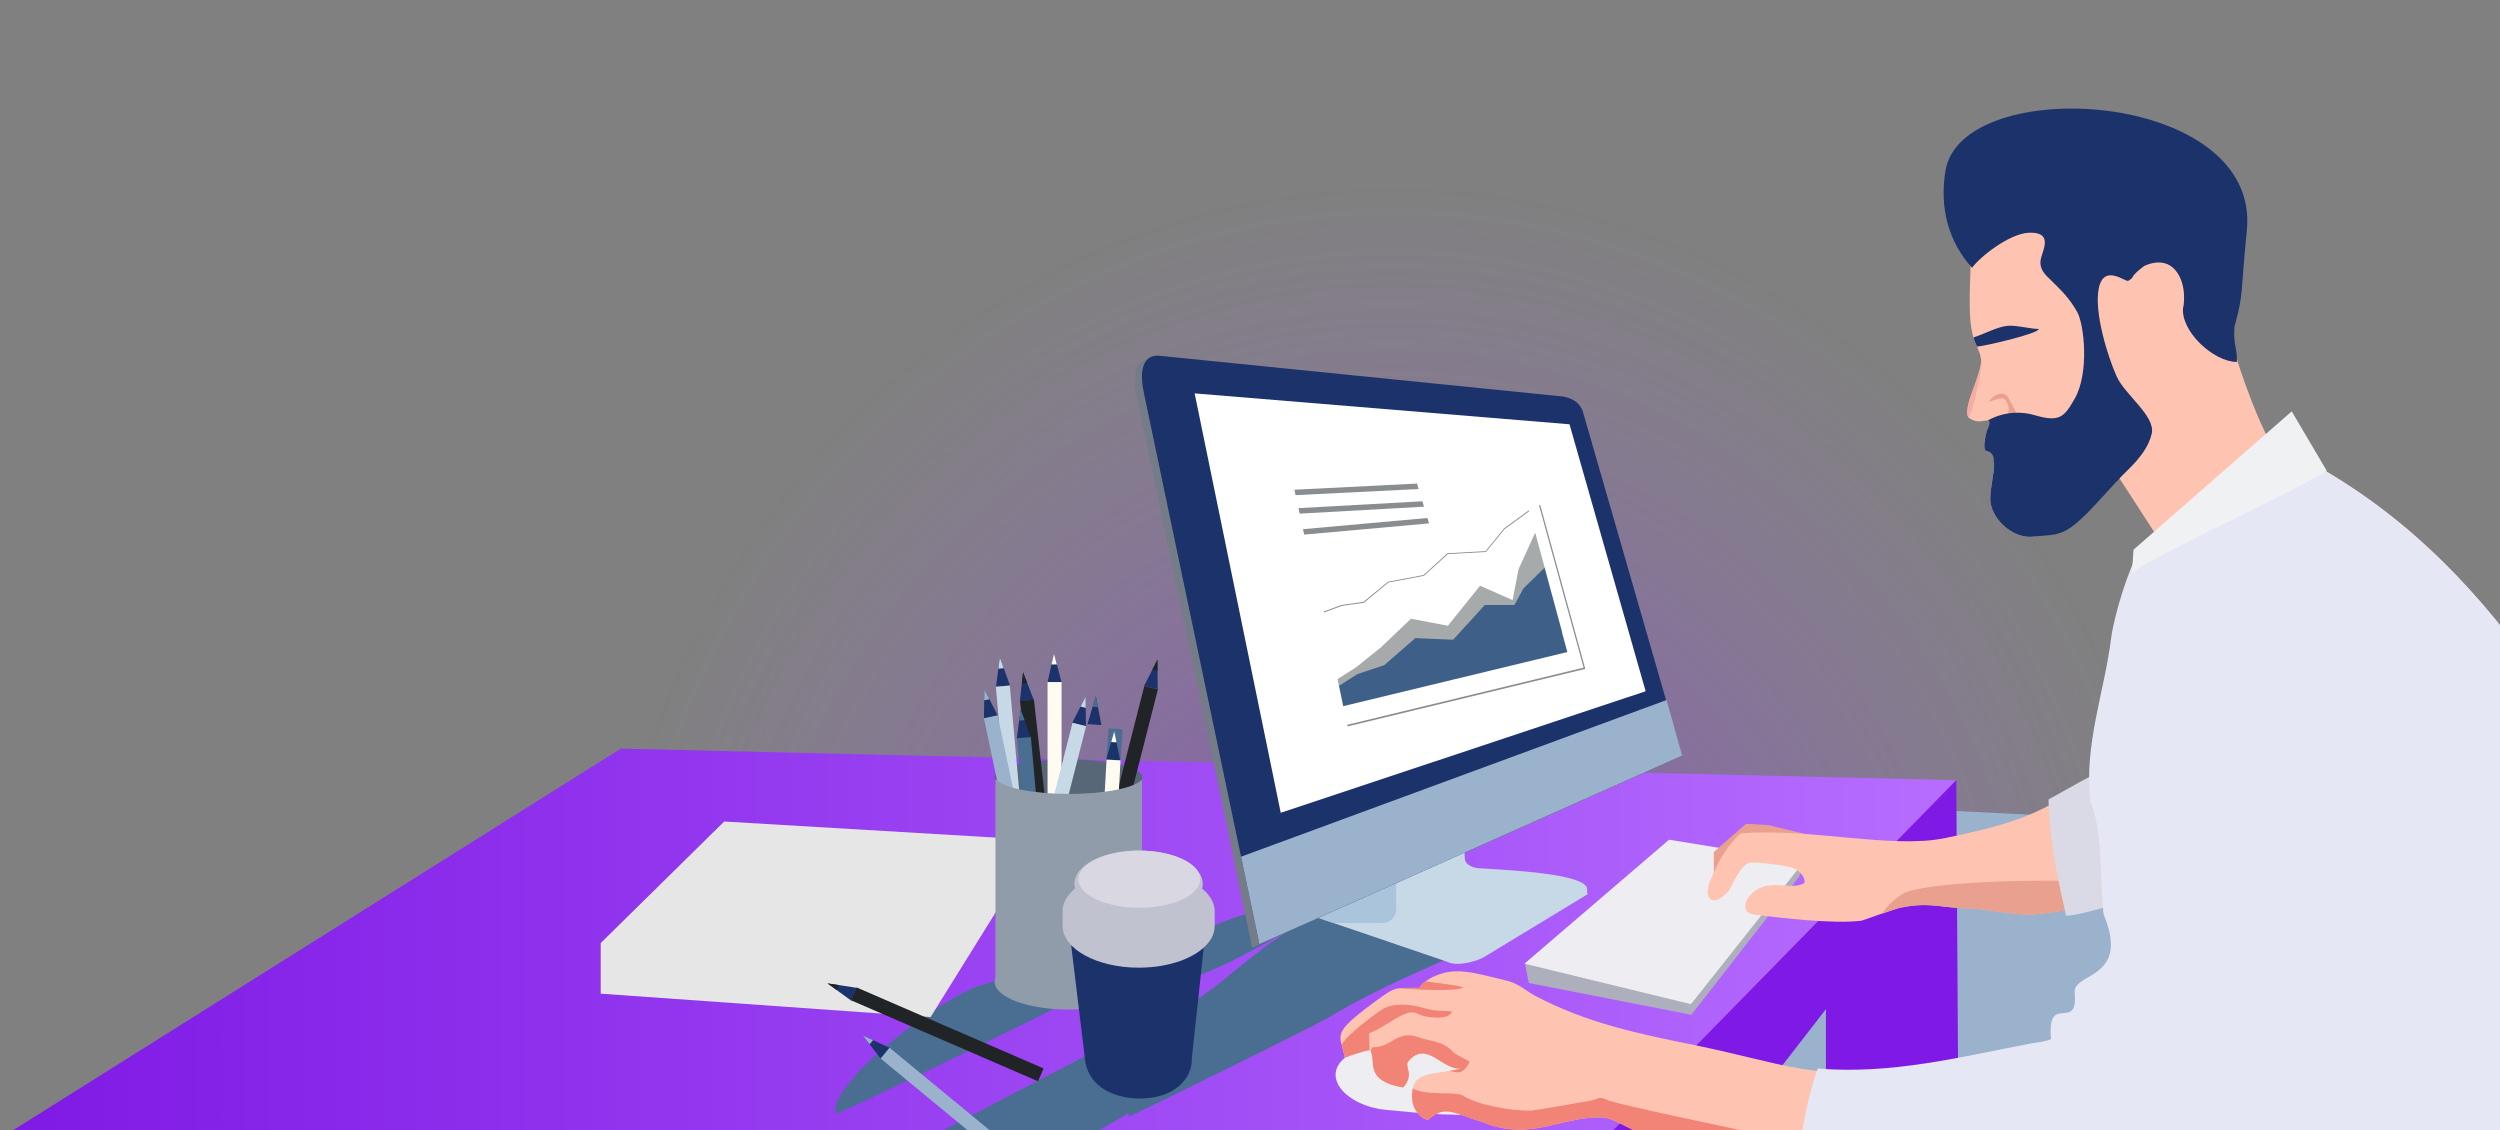 <?xml version="1.0" encoding="UTF-8"?> <svg xmlns="http://www.w3.org/2000/svg" width="805" height="364" viewBox="0 0 805 364" fill="none"><rect x="0" y="0" width="805" height="364" fill="#808080" stroke="none"/><path opacity="0.5" d="M904 336C904 553.6 741.703 730 541.5 730C341.297 730 179 553.6 179 336C179 118.4 341.297 -58 541.5 -58C741.703 -58 904 118.4 904 336Z" fill="url(#paint0_radial_416_24787)"></path><path d="M518.195 350.747H225.931V366.53H518.195V350.747Z" fill="#000019"></path><path fill-rule="evenodd" clip-rule="evenodd" d="M805.424 269.795L449.124 252.247V366.541H805.424V269.795Z" fill="#9BB2CD"></path><path fill-rule="evenodd" clip-rule="evenodd" d="M199.892 241.059L630.086 251.218L523.09 366.541H0.06L199.892 241.059Z" fill="url(#paint1_linear_416_24787)"></path><path fill-rule="evenodd" clip-rule="evenodd" d="M489.345 298.644L500.122 292.027C480.089 304.281 452.38 312.859 427.786 327.625C423.188 330.395 363.59 359.841 363.418 359.486C359.225 322.503 358.956 344.425 397.343 312.785C417.72 295.985 419.608 297.713 440.684 285.042C439.727 284.049 399.513 310.371 384.286 314.574C361.628 320.849 365.061 307.614 345.138 321.817C342.686 323.52 272.924 357.525 269.123 358.714C266.12 348.714 305.378 319.305 317.099 316.915C327.814 314.734 321.304 304.869 345.187 307.81C381.429 312.271 387.007 288.694 440.23 288.694C463.12 288.706 477.796 298.644 489.345 298.644Z" fill="#4A6D92"></path><path fill-rule="evenodd" clip-rule="evenodd" d="M360.125 341.697L351.015 339.246L298.578 366.573H349.041C362.172 359.723 378.663 348.927 379.178 346.697C379.178 346.672 360.701 342.53 360.125 341.697Z" fill="#4A6D92"></path><path fill-rule="evenodd" clip-rule="evenodd" d="M370.767 115.6C366.611 115.38 364.22 118.921 366.059 127.646L403.232 305.086L539.397 244.367L507.323 133.148C506.257 130.991 504.982 129.68 501.389 128.786L370.767 115.6Z" fill="#737C87"></path><path fill-rule="evenodd" clip-rule="evenodd" d="M397.329 276.929L403.239 305.077L539.391 244.37L534.352 226.467L397.329 276.929Z" fill="#737C87"></path><path fill-rule="evenodd" clip-rule="evenodd" d="M507.135 334.582L438.403 337.878C437.385 338.344 433.621 339.337 433.376 340.329C424.966 346.824 433.805 356.112 445.992 357.338C465.964 359.348 510.972 364.139 510.482 336.959C510.457 335.538 508.287 335.097 507.135 334.582Z" fill="#EEEDF1"></path><path fill-rule="evenodd" clip-rule="evenodd" d="M421.528 294.534L471.6 273.702C471.6 277.06 471.6 276.925 472.36 278.064C473.47 279.01 474.874 279.543 476.332 279.572C481.641 279.988 508.013 280.895 510.796 285.478C511.373 286.434 510.797 286.593 511.238 287.929L477.473 308.406C474.089 310.011 468.89 311.114 466.095 309.729L421.528 294.534Z" fill="#C7D8E6"></path><path fill-rule="evenodd" clip-rule="evenodd" d="M422.439 294.145L449.583 282.834V292.76C449.58 293.939 449.11 295.068 448.276 295.902C447.442 296.735 446.312 297.205 445.133 297.208H429.354L422.758 294.966C422.627 294.702 422.52 294.428 422.439 294.145Z" fill="#AAC4DC"></path><path fill-rule="evenodd" clip-rule="evenodd" d="M516.901 366.54L629.93 251.192L630.519 348.355L587.951 362.043V324.938L555.73 366.54H516.901Z" fill="#7F19E5"></path><path fill-rule="evenodd" clip-rule="evenodd" d="M504.02 304.395L491.024 310.155L492.262 316.527L544.602 326.759L579.507 282.031L580.648 277.473L504.02 304.395Z" fill="#ADAFBC"></path><path fill-rule="evenodd" clip-rule="evenodd" d="M737.803 150.848L704.233 197.058C704.665 191.493 703.214 185.943 700.114 181.3C693.358 171.031 680.963 151.338 680.718 151.632C670.91 163.09 662.156 171.876 654.873 172.795C647.811 173.69 640.872 166.558 640.872 160.737C640.872 154.157 644.415 146.192 639.646 145.211C639.069 142.43 638.653 142.675 639.646 139.256C639.646 138.582 641.019 136.719 640.504 135.579C639.462 134.795 637.059 136.952 633.736 134.354C632.731 131.462 634.962 126.83 635.845 124.085C638.53 116.328 638.628 116.181 636.041 110.299C633.184 103.817 634.57 90.925 634.57 83.414C626.282 74.713 628.219 67.704 630.315 54.91C632.032 44.433 651.759 43.796 660.967 42.656C680.032 40.304 719.4 46.173 719.4 72.459C719.4 91.746 721.141 90.386 717.021 101.611C716.445 107.248 730.52 149.157 737.803 150.848Z" fill="#FFC4B1"></path><path fill-rule="evenodd" clip-rule="evenodd" d="M633.707 134.257C632.702 131.365 634.933 126.733 635.816 123.988C637.349 119.565 638.035 117.616 637.863 115.655C639.224 115.104 634.823 135.152 633.707 134.257Z" fill="#F4ACA3"></path><path fill-rule="evenodd" clip-rule="evenodd" d="M640.517 129.221C640.198 129.834 644.342 127.543 645.421 128.498C646.279 129.246 647.64 131.917 646.181 133.731C645.507 134.552 647.272 133.204 646.291 133.976C647.125 134.638 648.744 133.853 648.744 133.853C650.374 134.27 647.787 130.177 646.782 128.253C646.009 126.783 645.016 126.452 643.104 127.028C642.036 127.476 641.133 128.242 640.517 129.221Z" fill="#E9A08F"></path><path fill-rule="evenodd" clip-rule="evenodd" d="M668.561 168.479C663.253 172.928 660.359 172.094 654.879 172.793C647.817 173.7 640.877 166.555 640.877 160.735C640.877 156.899 642.103 152.598 642.103 149.473L641.895 147.402C641.787 146.849 641.511 146.342 641.106 145.949C640.7 145.557 640.184 145.299 639.627 145.209C639.051 145.209 638.634 142.672 639.627 139.253C639.627 138.579 641 136.717 640.485 135.577C640.346 135.484 640.186 135.429 640.019 135.418C642.296 134.136 644.806 133.322 647.402 133.023C649.998 132.724 652.628 132.947 655.136 133.678C663.204 136.043 664.675 134.315 668.108 128.274C672.803 120.002 671.099 104.39 668.843 100.432C666.207 95.788 663.669 93.435 659.795 89.636L659.341 89.195C656.889 86.842 656.767 84.784 657.22 83.068C657.981 80.164 660.997 74.601 653.273 74.944C646.922 75.225 637.334 82.872 635.005 86.254C627.562 77.971 624.461 67.358 626.422 55.031C631.584 23.354 728.184 28.733 723.476 74.331C721.404 94.403 722.581 94.195 719.528 105.064C718.989 111.106 720.411 111.62 720.288 116.546C712.772 116.546 701.898 106.547 702.976 98.766C703.712 93.644 701.297 85.862 697.324 85.004C692.089 83.865 688.313 88.681 685.297 90.433C684.426 90.923 677.438 84.747 675.795 92.884C674.275 100.359 678.492 114.353 681.582 121.252C684.23 127.134 694.124 133.972 692.862 139.633C691.881 143.934 688.877 147.684 685.395 151.103C679.914 156.36 673.649 164.252 668.561 168.479Z" fill="#1B326B"></path><path fill-rule="evenodd" clip-rule="evenodd" d="M635.478 108.734L635.613 108.6C638.825 107.595 643.08 105.254 646.341 104.923C649.038 104.617 653.697 105.916 656.48 105.916C656.615 107.386 638.924 111.492 636.606 111.602L636.018 110.242C635.805 109.752 635.624 109.248 635.478 108.734Z" fill="#1B326B"></path><path fill-rule="evenodd" clip-rule="evenodd" d="M689.286 107.212C688.746 112.384 688.133 115.57 694.692 110.999C696.806 109.01 698.765 106.864 700.553 104.578C706.34 97.139 702.846 79.959 690.426 85.645C686.956 88.378 685.522 89.321 686.368 93.855C687.054 97.201 688.685 95.644 687.667 100.656C687.201 102.911 688.562 105.558 688.893 107.077C689.102 107.188 689.286 107.176 689.286 107.212Z" fill="#FFC4B1"></path><path fill-rule="evenodd" clip-rule="evenodd" d="M692.423 99.551L690.718 99.171C686.366 97.811 690.069 102.615 689.958 105.225C689.848 107.835 693.342 103.619 695.831 103.717C697.363 103.779 697.253 96.095 693.183 95.593C690.559 95.274 690.216 91.696 689.86 93.583C689.394 96.034 693.183 96.671 693.256 98.056C693.759 99.318 692.643 99.245 692.423 99.551Z" fill="#FFC4B1"></path><path fill-rule="evenodd" clip-rule="evenodd" d="M373.06 114.528C368.891 114.307 366.5 117.849 368.339 126.562L405.525 304.013L541.616 243.294L509.543 132.064C508.476 129.919 507.201 128.608 503.621 127.713L373.06 114.528Z" fill="#1B326B"></path><path fill-rule="evenodd" clip-rule="evenodd" d="M399.623 275.854L405.521 304.014L541.685 243.295L536.634 225.404L399.623 275.854Z" fill="#9BB2CD"></path><path fill-rule="evenodd" clip-rule="evenodd" d="M505.38 136.621L384.676 126.671L412.397 261.712L529.901 222.584L505.38 136.621Z" fill="white"></path><path fill-rule="evenodd" clip-rule="evenodd" d="M580.832 277.473L537.442 270.378L490.877 310.302L544.492 323.34L580.832 277.473Z" fill="#EEEDF1"></path><path fill-rule="evenodd" clip-rule="evenodd" d="M582.445 272.092L582.801 268.906L569.314 265.659L562.24 265.266L551.843 274.359C551.843 274.481 551.843 282.226 551.843 283.108C552.223 283.17 553.069 281.981 553.891 281.283C562.118 274.616 571.068 272.092 582.445 272.092Z" fill="#E9A08F"></path><path fill-rule="evenodd" clip-rule="evenodd" d="M706.602 279.86L685.184 246.161C656.58 259.09 661.411 262.717 626.211 269.885C608.936 273.402 582.478 266.491 560.434 268.366C557.038 271.601 553.838 275.718 550.625 283.745C548.627 288.781 550.797 292.874 556.474 287.151C558.202 284.505 560.446 278.427 563.364 277.838C565.228 277.458 578.199 278.782 578.604 280.289C579.364 280.473 581.608 282.74 580.982 284.37C576.728 286.931 569.555 282.446 564.026 287.752C561.868 289.823 560.274 293.953 565.166 294.541C574.214 295.656 590.472 297.568 599.422 296.465C599.924 296.403 609.721 292.69 611.964 292.225C621.773 290.24 625.206 292.47 634.94 292.531C639.293 292.531 648.782 294.982 655.783 294.32C668.988 293.095 685 288.536 697.591 284.1C699.087 283.659 706.75 281.564 706.602 279.86Z" fill="#FFC4B1"></path><path fill-rule="evenodd" clip-rule="evenodd" d="M605.91 294.269C608.448 293.374 611.01 292.492 612.04 292.284C621.848 290.298 625.281 292.529 635.016 292.59C639.369 292.59 648.858 295.041 655.859 294.379C667.972 293.301 682.427 289.343 694.455 285.262C669.161 282.235 621.566 283.412 613.094 287.603C610.219 289.243 607.76 291.524 605.91 294.269Z" fill="#E9A08F"></path><path fill-rule="evenodd" clip-rule="evenodd" d="M708.235 282.036L684.83 244.33C671.797 250.224 665.704 254.133 659.611 257.429C660.064 274.499 664.735 291.741 665.238 294.78C668.83 295.711 708.419 283.028 708.235 282.036Z" fill="#D9DAE5"></path><path fill-rule="evenodd" clip-rule="evenodd" d="M692.001 174.515L729.812 141.808C764.031 157.285 789.263 179.968 811.442 209.549V366.537H530.936C523.849 362.64 518.295 359.932 516.469 359.834C503.068 359.111 493.174 367.762 477.64 361.39C468.604 358.78 465.379 355.41 459.875 360.593C457.079 360.275 454.97 356.697 454.774 354.405C453.818 344.418 460.659 346.403 470.713 344.05C464.582 345.018 459.543 334.639 453.548 341.71C452.028 343.511 455.792 345.987 451.734 350.153C439.056 347.935 443.384 341.857 441.239 338.107C439.412 338.217 434.361 340.068 433.012 340.558C431.602 332.936 428.23 333.206 442.477 322.728C449.833 317.312 448.901 318.219 457.116 318.096C457.827 316.062 462.756 313.391 466.924 312.9C472.589 312.214 478.4 314.273 484.395 315.572C489.116 316.589 491.421 319.101 493.836 320.388C511.001 329.566 528.018 332.936 546.065 336.612C574.264 342.372 583.631 348.07 615.03 344.21C619.824 343.622 661.362 335.914 661.362 335.901C667.321 329.419 681.69 341.416 675.597 321.785C673.61 315.413 686.128 315.572 677.436 294.446C676.05 283.748 677.227 268.124 673.181 258.247C670.901 240.356 688.176 226.852 690.26 209.868C691.989 196.021 682.732 181.83 692.001 174.515Z" fill="#FFC4B1"></path><path fill-rule="evenodd" clip-rule="evenodd" d="M450.445 318.228C451.929 318.019 453.768 318.142 457.127 318.093C457.564 317.2 458.244 316.448 459.089 315.924C463.38 316.782 468.333 316.965 471.165 317.946C469.363 319.441 454.295 318.559 450.445 318.228Z" fill="#F18377"></path><path fill-rule="evenodd" clip-rule="evenodd" d="M441.001 338.137C438.283 338.754 435.616 339.574 433.02 340.588C432.701 338.86 432.284 337.537 431.99 336.409C433.535 333.334 442.191 326.937 444.716 325.221C448.235 322.77 454.071 323.31 458.092 324.486C462.727 325.834 463.426 325.221 467.533 325.712C466.699 328.738 458.448 327.697 456.499 326.434C452.943 324.155 446.408 330.76 440.879 332.672C440.854 335.931 440.965 337.096 441.001 338.137Z" fill="#F18377"></path><path fill-rule="evenodd" clip-rule="evenodd" d="M466.658 344.84C467.884 344.632 469.27 344.387 470.68 344.056C464.549 345.024 459.51 334.645 453.515 341.715C451.995 343.517 455.759 345.992 451.7 350.158C439.317 347.989 443.118 342.144 441.34 338.382L441.892 337.242C448.329 337.242 449.861 331.557 456.605 333.958C461.116 335.564 464.709 335.037 468.044 338.946C468.227 339.154 473.144 341.801 473.23 341.801C473.315 341.801 471.624 345.796 468.963 345.257C468.178 345.085 467.357 344.95 466.658 344.84Z" fill="#F18377"></path><path fill-rule="evenodd" clip-rule="evenodd" d="M530.933 366.55C523.846 362.653 518.292 359.945 516.465 359.847C503.065 359.124 493.171 367.775 477.637 361.403C468.601 358.793 465.376 355.423 459.871 360.607C457.076 360.288 454.967 356.71 454.771 354.418C454.605 353.109 454.647 351.781 454.894 350.485C459.454 352.935 468.87 351.391 470.967 352.727C475.871 355.901 486.685 357.727 493.036 357.629C493.514 357.629 510.2 354.823 511.978 354.455C515.583 353.72 514.43 352.788 518.108 354.382C520.904 355.607 552.781 362.236 573.28 366.636L530.933 366.55ZM452.944 348.647C452.59 349.195 452.179 349.704 451.718 350.166H451.534L452.368 346.404C452.365 347.189 452.563 347.961 452.944 348.647Z" fill="#F18377"></path><path fill-rule="evenodd" clip-rule="evenodd" d="M735.06 144.275C766.643 159.666 790.416 181.503 811.443 209.552V366.54H580.064C581.028 358.888 582.782 351.356 585.299 344.066C609.158 346.051 631.361 340.304 654.288 335.929C654.705 335.929 660.259 335.084 660.419 334.532C659.033 319.264 669.283 332.633 668.045 319.631C667.42 312.989 686.092 315.563 677.399 294.437C676.014 283.739 677.191 268.115 673.145 258.238C670.865 240.347 677.694 222.493 679.778 205.545C680.685 198.254 685.504 182.728 688.753 177.667C698.254 168.685 724.259 147.841 735.06 144.275Z" fill="#E5E7F4"></path><path fill-rule="evenodd" clip-rule="evenodd" d="M686.488 184.48L686.99 177.005L737.933 132.462L749.224 151.615C739.649 157.889 692.593 179.334 686.488 184.48Z" fill="#F0F1F2"></path><path fill-rule="evenodd" clip-rule="evenodd" d="M193.426 303.664L233.199 264.525L335.034 270.566L299.65 327.499L193.426 319.962V303.664Z" fill="#E6E6E7"></path><path fill-rule="evenodd" clip-rule="evenodd" d="M344.06 244.544C330.917 244.544 320.25 247.154 320.25 250.377C320.25 253.6 330.917 256.198 344.06 256.198C357.203 256.198 367.87 253.588 367.87 250.377C367.87 247.167 357.216 244.544 344.06 244.544Z" fill="#576778"></path><path fill-rule="evenodd" clip-rule="evenodd" d="M337.313 219.654L339.385 210.427L341.813 219.654H337.313Z" fill="#1B326B"></path><path fill-rule="evenodd" clip-rule="evenodd" d="M338.585 213.968L339.382 210.427L340.314 213.968H338.585Z" fill="#FFFBF0"></path><path d="M341.825 219.631H337.313V285.227H341.825V219.631Z" fill="#FFFBF0"></path><path fill-rule="evenodd" clip-rule="evenodd" d="M328.396 225.879L329.426 216.468L332.883 225.376L328.396 225.879Z" fill="#1B326B"></path><path fill-rule="evenodd" clip-rule="evenodd" d="M329.034 220.083L329.426 216.468L330.763 219.887L329.034 220.083Z" fill="#212427"></path><path d="M332.924 225.267L328.44 225.77L335.755 290.945L340.238 290.443L332.924 225.267Z" fill="#212427"></path><path fill-rule="evenodd" clip-rule="evenodd" d="M350.172 233.17L352.844 224.09L354.659 233.464L350.172 233.17Z" fill="#1B326B"></path><path fill-rule="evenodd" clip-rule="evenodd" d="M351.818 227.582L352.848 224.09L353.547 227.693L351.818 227.582Z" fill="#4A6D92"></path><path d="M356.978 234.496L352.385 300.081L356.897 300.396L361.49 234.812L356.978 234.496Z" fill="#4A6D92"></path><path fill-rule="evenodd" clip-rule="evenodd" d="M368.417 220.854L372.696 212.411L372.769 221.957L368.417 220.854Z" fill="#1B326B"></path><path fill-rule="evenodd" clip-rule="evenodd" d="M371.046 215.658L372.689 212.411L372.725 216.087L371.046 215.658Z" fill="#212427"></path><path d="M368.47 220.879L352.274 284.434L356.646 285.547L372.842 221.992L368.47 220.879Z" fill="#212427"></path><path fill-rule="evenodd" clip-rule="evenodd" d="M345.28 232.721L349.571 224.278L349.645 233.824L345.28 232.721Z" fill="#1B326B"></path><path fill-rule="evenodd" clip-rule="evenodd" d="M347.931 227.525L349.574 224.278L349.611 227.942L347.931 227.525Z" fill="#C7D8E6"></path><path d="M345.342 232.737L329.146 296.292L333.518 297.405L349.714 233.85L345.342 232.737Z" fill="#C7D8E6"></path><path fill-rule="evenodd" clip-rule="evenodd" d="M320.719 221.088L321.957 211.714L325.206 220.696L320.719 221.088Z" fill="#1B326B"></path><path fill-rule="evenodd" clip-rule="evenodd" d="M321.473 215.316L321.952 211.714L323.202 215.169L321.473 215.316Z" fill="#C7D8E6"></path><path d="M325.155 220.757L320.661 221.159L326.506 286.482L330.999 286.081L325.155 220.757Z" fill="#C7D8E6"></path><path fill-rule="evenodd" clip-rule="evenodd" d="M327.409 237.819L328.648 228.433L331.897 237.415L327.409 237.819Z" fill="#1B326B"></path><path fill-rule="evenodd" clip-rule="evenodd" d="M328.168 232.036L328.646 228.433L329.897 231.888L328.168 232.036Z" fill="#4A6D92"></path><path d="M331.944 237.326L327.45 237.726L333.271 303.052L337.765 302.651L331.944 237.326Z" fill="#4A6D92"></path><path fill-rule="evenodd" clip-rule="evenodd" d="M316.836 231.343L316.959 221.883L321.238 230.412L316.836 231.343Z" fill="#1B326B"></path><path fill-rule="evenodd" clip-rule="evenodd" d="M316.903 225.51L316.952 221.883L318.595 225.155L316.903 225.51Z" fill="#9BB2CD"></path><path d="M321.233 230.352L316.818 231.283L330.371 295.453L334.786 294.522L321.233 230.352Z" fill="#9BB2CD"></path><path fill-rule="evenodd" clip-rule="evenodd" d="M356.21 244.552L358.785 235.447L360.698 244.797L356.21 244.552Z" fill="#1B326B"></path><path fill-rule="evenodd" clip-rule="evenodd" d="M357.799 238.94L358.792 235.447L359.528 239.038L357.799 238.94Z" fill="#FFFBF0"></path><path d="M356.311 244.598L352.649 310.08L357.153 310.332L360.816 244.85L356.311 244.598Z" fill="#FFFBF0"></path><path fill-rule="evenodd" clip-rule="evenodd" d="M367.708 316.392C367.328 321.208 356.858 325.068 343.997 325.068C330.89 325.068 320.273 321.061 320.273 316.122C320.271 315.655 320.363 315.193 320.543 314.762V251.041H320.8C323.105 253.675 332.729 255.648 344.266 255.648C355.804 255.648 365.391 253.675 367.721 251.053V316.355L367.708 316.392Z" fill="#919CAA"></path><path fill-rule="evenodd" clip-rule="evenodd" d="M383.77 340.71C384.064 347.438 377.885 353.871 366.679 353.724C360.549 353.639 349.87 351.151 349.22 339.828L343.249 290.689H389.152L383.77 340.71Z" fill="#1B326B"></path><path fill-rule="evenodd" clip-rule="evenodd" d="M387.102 286.15C389.653 288.27 391.136 290.807 391.136 293.503V298.147C391.105 300.037 390.44 301.863 389.248 303.331C385.57 308.232 376.841 311.59 366.677 311.59C353.19 311.59 342.156 305.573 342.156 298.11V293.466C342.156 290.733 343.639 288.197 346.189 286.113C346.042 285.599 345.968 285.067 345.969 284.533C345.969 278.651 355.213 273.872 366.615 273.872C378.018 273.872 387.274 278.651 387.274 284.533C387.294 285.077 387.236 285.622 387.102 286.15Z" fill="#C1C2D0"></path><path d="M366.866 292.304C377.693 292.304 386.47 288.184 386.47 283.101C386.47 278.019 377.693 273.898 366.866 273.898C356.039 273.898 347.262 278.019 347.262 283.101C347.262 288.184 356.039 292.304 366.866 292.304Z" fill="#D9D8E2"></path><path fill-rule="evenodd" clip-rule="evenodd" d="M431.173 221.113C431.001 220.304 430.842 219.507 430.682 218.662L436.665 214.863L444.696 208.417L454.333 199.227L466.225 201.494C469.691 197.197 473.14 192.9 476.573 188.603C480.067 190.159 483.562 191.691 487.068 193.235C487.706 189.918 488.339 186.601 488.968 183.284C490.775 179.363 492.561 175.442 494.326 171.52C495.797 176.904 497.261 182.279 498.715 187.647L503.092 203.761L467.12 212.437L431.173 221.113Z" fill="#A6AAAA"></path><path fill-rule="evenodd" clip-rule="evenodd" d="M432.52 227.383C432.054 225.202 431.596 223.021 431.146 220.84L437.142 217.029L445.724 214.186C449.083 211.281 452.406 208.377 455.741 205.473L467.903 205.988C471.324 202.311 474.708 198.537 478.079 194.812H487.63L490.548 189.481L497.328 182.815C498.554 187.341 499.78 191.867 501.006 196.393C502.232 200.919 503.458 205.44 504.684 209.958L468.59 218.671L432.52 227.383Z" fill="#3E5F88"></path><path d="M426.206 196.922L431.956 194.79L439.006 193.809L446.914 187.327L458.389 185.146C460.964 182.805 463.527 180.477 466.077 178.136L478.337 177.462C480.348 175.011 482.346 172.561 484.345 170.11L492.228 164.363L492.375 164.644C489.752 166.568 487.128 168.468 484.492 170.379L478.472 177.732C474.377 177.952 470.294 178.197 466.212 178.43L458.512 185.415L447.049 187.596L439.165 194.103L432.103 195.084L426.365 197.216L426.206 196.922Z" fill="#8A8D8F"></path><path fill-rule="evenodd" clip-rule="evenodd" d="M433.917 233.904L472.157 224.665L510.41 215.401C510.41 215.229 510.312 215.058 510.275 214.886L472.022 224.138L433.807 233.377C433.854 233.551 433.891 233.727 433.917 233.904Z" fill="#8A8D8F"></path><path fill-rule="evenodd" clip-rule="evenodd" d="M495.563 162.688C497.95 171.462 500.353 180.224 502.772 188.973C505.192 197.722 507.599 206.48 509.994 215.246L510.398 215.136L503.177 188.875C500.774 180.126 498.367 171.368 495.955 162.602L495.563 162.688Z" fill="#8A8D8F"></path><path d="M416.784 157.689L456.275 155.704L456.814 157.468L417.176 159.441L416.784 157.689Z" fill="#8A8D8F"></path><path d="M418.101 163.623L458.008 161.405L458.536 163.157L418.481 165.387L418.101 163.623Z" fill="#8A8D8F"></path><path d="M419.556 170.396L459.635 166.793L460.162 168.533L419.936 172.148L419.556 170.396Z" fill="#8A8D8F"></path><path fill-rule="evenodd" clip-rule="evenodd" d="M283.586 340.868L277.775 333.393L286.455 337.401L283.586 340.868Z" fill="#1B326B"></path><path fill-rule="evenodd" clip-rule="evenodd" d="M280.018 336.273L277.775 333.393L281.11 334.937L280.018 336.273Z" fill="#9BB2CD"></path><path fill-rule="evenodd" clip-rule="evenodd" d="M283.568 340.85L286.449 337.37L321.808 366.535H314.722L283.568 340.85Z" fill="#9BB2CD"></path><path fill-rule="evenodd" clip-rule="evenodd" d="M274.107 322.223L266.456 316.648L275.897 318.081L274.107 322.223Z" fill="#1B326B"></path><path fill-rule="evenodd" clip-rule="evenodd" d="M269.399 318.792L266.456 316.648L270.085 317.199L269.399 318.792Z" fill="#212427"></path><path d="M275.833 317.961L274.039 322.099L334.247 348.177L336.041 344.039L275.833 317.961Z" fill="#212427"></path><defs><radialGradient id="paint0_radial_416_24787" cx="0" cy="0" r="1" gradientUnits="userSpaceOnUse" gradientTransform="translate(448.632 336) rotate(90) scale(394 362.5)"><stop stop-color="#7F19E5"></stop><stop offset="0.704" stop-color="#B66DFF" stop-opacity="0"></stop></radialGradient><linearGradient id="paint1_linear_416_24787" x1="0.06" y1="303.8" x2="630.086" y2="303.8" gradientUnits="userSpaceOnUse"><stop stop-color="#7F19E5"></stop><stop offset="1" stop-color="#B66DFF"></stop></linearGradient></defs></svg> 